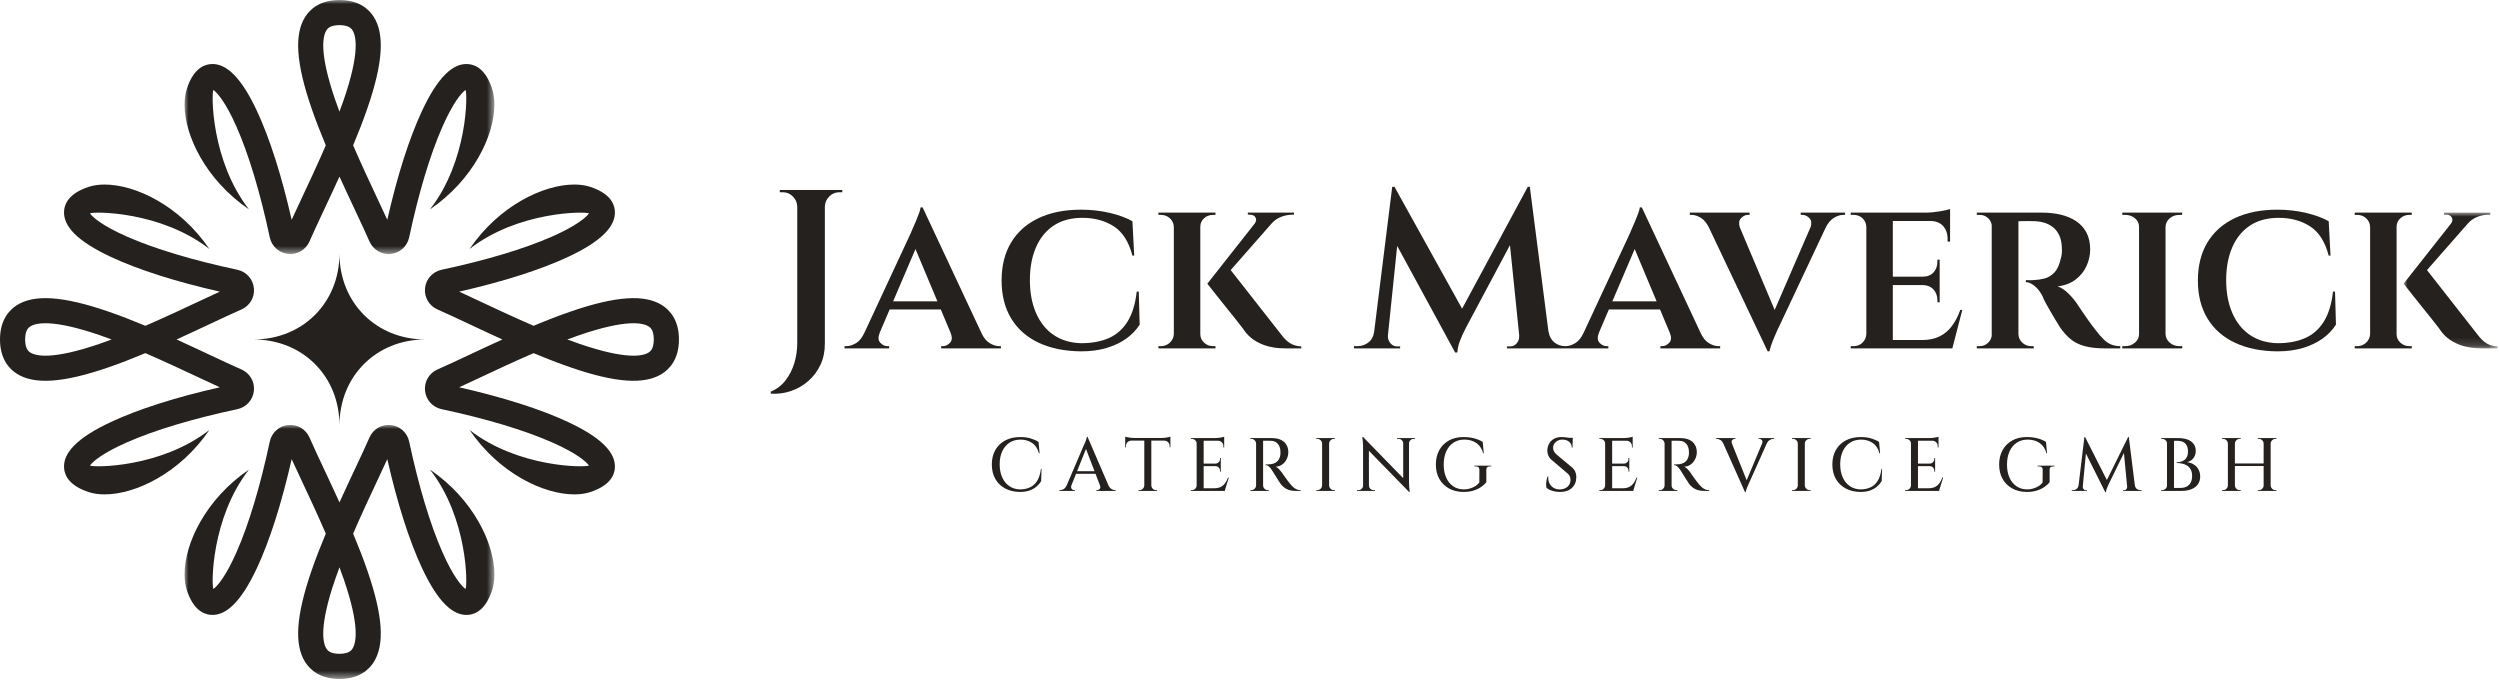<?xml version="1.0" encoding="UTF-8"?>
<svg width="310px" height="85px" viewBox="0 0 310 85" version="1.1" xmlns="http://www.w3.org/2000/svg" xmlns:xlink="http://www.w3.org/1999/xlink">
    <title>Group 78</title>
    <defs>
        <polygon id="path-1" points="0 0 38.42 0 38.42 31.498 0 31.498"></polygon>
        <polygon id="path-3" points="-3.55271368e-15 0 38.421 0 38.421 31.498 -3.55271368e-15 31.498"></polygon>
        <polygon id="path-5" points="5.68434189e-14 0 11.646 0 11.646 16.837 5.68434189e-14 16.837"></polygon>
    </defs>
    <g id="Page-1" stroke="none" stroke-width="1" fill="none" fill-rule="evenodd">
        <g id="Group-78">
            <g id="Group-3" transform="translate(22.884, 0)">
                <mask id="mask-2" fill="white">
                    <use xlink:href="#path-1"></use>
                </mask>
                <g id="Clip-2"></g>
                <path d="M19.21,13.845 C19.018,13.333 18.835,12.825 18.663,12.324 C16.679,6.528 17.14,4.472 17.591,3.762 C17.703,3.585 18,3.117 19.21,3.117 C20.42,3.117 20.717,3.585 20.829,3.762 C21.28,4.472 21.741,6.528 19.757,12.324 C19.585,12.825 19.402,13.333 19.21,13.845 M38.134,10.998 C37.37,8.675 36.17,8.05 35.243,7.953 C33.267,7.746 31.371,9.638 29.45,13.742 C27.863,17.132 26.382,21.779 25.14,27.253 C24.787,26.485 24.39,25.64 23.959,24.72 C23.005,22.686 21.921,20.377 20.905,18.024 C21.563,16.45 22.18,14.868 22.706,13.334 C24.593,7.823 24.833,4.25 23.46,2.09 C22.854,1.136 21.626,-0 19.21,-0 C16.794,-0 15.566,1.136 14.96,2.09 C13.587,4.25 13.827,7.823 15.714,13.334 C16.24,14.868 16.857,16.45 17.515,18.024 C16.499,20.377 15.415,22.686 14.461,24.72 C14.03,25.64 13.633,26.485 13.28,27.253 C12.038,21.779 10.557,17.132 8.97,13.742 C7.049,9.638 5.153,7.746 3.177,7.953 C2.25,8.05 1.05,8.675 0.286,10.998 C0.095,11.58 0,12.248 0,12.978 C0,16.794 2.618,22.302 7.987,25.961 C3.279,19.926 3.319,11.586 3.577,11.152 C4.053,11.491 5.108,12.684 6.453,15.737 C7.972,19.189 9.395,23.926 10.569,29.439 C10.805,30.548 11.721,31.37 12.848,31.484 C13.974,31.6 15.037,30.978 15.49,29.94 C15.959,28.865 16.573,27.558 17.283,26.045 C17.89,24.752 18.548,23.349 19.21,21.893 C19.872,23.349 20.53,24.752 21.137,26.045 C21.847,27.558 22.461,28.865 22.93,29.94 C23.383,30.978 24.446,31.6 25.572,31.484 C26.699,31.37 27.615,30.548 27.851,29.439 C29.025,23.926 30.448,19.189 31.967,15.737 C33.312,12.684 34.367,11.491 34.843,11.152 C35.101,11.586 35.141,19.926 30.433,25.961 C35.802,22.302 38.42,16.794 38.42,12.978 C38.42,12.248 38.325,11.58 38.134,10.998" id="Fill-1" fill="#24211F" mask="url(#mask-2)"></path>
            </g>
            <g id="Group-6" transform="translate(22.884, 52.69)">
                <mask id="mask-4" fill="white">
                    <use xlink:href="#path-3"></use>
                </mask>
                <g id="Clip-5"></g>
                <path d="M19.757,19.175 C21.742,24.971 21.28,27.027 20.829,27.737 C20.717,27.914 20.42,28.381 19.21,28.381 C18.001,28.381 17.704,27.914 17.591,27.737 C17.14,27.027 16.679,24.971 18.664,19.175 C18.835,18.674 19.018,18.166 19.21,17.654 C19.403,18.166 19.586,18.674 19.757,19.175 M38.421,18.52 C38.421,14.704 35.802,9.197 30.434,5.538 C35.141,11.572 35.102,19.913 34.843,20.346 C34.367,20.007 33.312,18.814 31.967,15.761 C30.448,12.31 29.026,7.572 27.851,2.06 C27.615,0.951 26.7,0.129 25.572,0.014 C24.447,-0.101 23.384,0.521 22.931,1.559 C22.461,2.633 21.848,3.94 21.137,5.454 C20.53,6.746 19.872,8.149 19.21,9.606 C18.548,8.149 17.891,6.746 17.284,5.454 C16.573,3.94 15.96,2.633 15.49,1.559 C15.037,0.521 13.974,-0.101 12.848,0.014 C11.721,0.129 10.805,0.951 10.57,2.06 C9.395,7.572 7.973,12.31 6.453,15.761 C5.109,18.814 4.054,20.007 3.578,20.346 C3.319,19.913 3.28,11.572 7.987,5.538 C2.619,9.197 -3.55271368e-15,14.704 -3.55271368e-15,18.52 C-3.55271368e-15,19.251 0.096,19.919 0.287,20.501 C1.051,22.824 2.251,23.448 3.178,23.546 C5.153,23.753 7.05,21.86 8.97,17.757 C10.557,14.367 12.038,9.719 13.281,4.246 C13.633,5.014 14.03,5.859 14.461,6.779 C15.415,8.812 16.499,11.121 17.515,13.475 C16.858,15.048 16.24,16.631 15.715,18.165 C13.827,23.676 13.587,27.248 14.96,29.409 C15.566,30.363 16.794,31.499 19.21,31.499 C21.626,31.499 22.855,30.363 23.461,29.409 C24.833,27.248 24.593,23.676 22.706,18.165 C22.18,16.631 21.563,15.048 20.905,13.475 C21.922,11.121 23.006,8.812 23.959,6.779 C24.391,5.859 24.788,5.014 25.14,4.246 C26.383,9.719 27.864,14.367 29.451,17.757 C31.371,21.86 33.267,23.753 35.243,23.546 C36.17,23.448 37.37,22.824 38.134,20.501 C38.325,19.919 38.421,19.251 38.421,18.52" id="Fill-4" fill="#24211F" mask="url(#mask-4)"></path>
            </g>
            <path d="M13.845,42.094 C13.333,42.286 12.825,42.469 12.324,42.641 C6.528,44.625 4.472,44.164 3.762,43.713 C3.585,43.601 3.117,43.304 3.117,42.094 C3.117,40.884 3.585,40.587 3.762,40.475 C4.472,40.024 6.528,39.563 12.324,41.547 C12.825,41.719 13.333,41.902 13.845,42.094 M10.998,23.17 C8.675,23.934 8.05,25.134 7.953,26.061 C7.746,28.037 9.638,29.933 13.742,31.854 C17.132,33.441 21.779,34.922 27.253,36.164 C26.485,36.517 25.64,36.914 24.72,37.345 C22.686,38.299 20.377,39.383 18.024,40.399 C16.45,39.741 14.868,39.124 13.334,38.598 C7.823,36.711 4.25,36.471 2.09,37.844 C1.136,38.45 -3.55271368e-15,39.678 -3.55271368e-15,42.094 C-3.55271368e-15,44.51 1.136,45.738 2.09,46.344 C4.25,47.717 7.823,47.477 13.334,45.59 C14.868,45.064 16.45,44.447 18.024,43.789 C20.377,44.805 22.686,45.889 24.72,46.843 C25.64,47.274 26.485,47.671 27.253,48.024 C21.779,49.266 17.132,50.747 13.742,52.334 C9.638,54.255 7.746,56.151 7.953,58.127 C8.05,59.054 8.675,60.254 10.998,61.018 C11.58,61.209 12.248,61.304 12.978,61.304 C16.794,61.304 22.302,58.686 25.961,53.317 C19.926,58.025 11.586,57.985 11.152,57.727 C11.491,57.251 12.684,56.196 15.737,54.851 C19.189,53.332 23.926,51.909 29.439,50.735 C30.548,50.499 31.37,49.583 31.484,48.456 C31.6,47.33 30.978,46.267 29.94,45.814 C28.865,45.345 27.558,44.731 26.045,44.021 C24.752,43.414 23.349,42.756 21.893,42.094 C23.349,41.432 24.752,40.774 26.045,40.167 C27.558,39.457 28.865,38.843 29.94,38.374 C30.978,37.921 31.6,36.858 31.484,35.732 C31.37,34.605 30.548,33.689 29.439,33.453 C23.926,32.279 19.189,30.856 15.737,29.337 C12.684,27.992 11.491,26.937 11.152,26.461 C11.586,26.203 19.926,26.163 25.961,30.871 C22.302,25.502 16.794,22.884 12.978,22.884 C12.248,22.884 11.58,22.979 10.998,23.17" id="Fill-7" fill="#24211F"></path>
            <path d="M71.865,41.547 C77.66,39.562 79.716,40.024 80.427,40.475 C80.603,40.587 81.07,40.884 81.07,42.094 C81.07,43.303 80.603,43.6 80.427,43.713 C79.716,44.164 77.66,44.625 71.865,42.64 C71.364,42.469 70.856,42.286 70.344,42.094 C70.856,41.901 71.364,41.718 71.865,41.547 M71.21,22.883 C67.394,22.883 61.886,25.502 58.227,30.87 C64.261,26.163 72.603,26.202 73.035,26.461 C72.697,26.937 71.504,27.992 68.451,29.337 C64.999,30.856 60.261,32.278 54.749,33.453 C53.641,33.689 52.819,34.604 52.703,35.732 C52.589,36.857 53.209,37.92 54.248,38.373 C55.322,38.843 56.63,39.456 58.144,40.167 C59.435,40.774 60.839,41.432 62.295,42.094 C60.839,42.756 59.435,43.413 58.144,44.02 C56.63,44.731 55.322,45.344 54.248,45.814 C53.209,46.267 52.589,47.33 52.703,48.456 C52.819,49.583 53.641,50.499 54.749,50.734 C60.261,51.909 64.999,53.331 68.451,54.851 C71.504,56.195 72.697,57.25 73.035,57.726 C72.603,57.985 64.261,58.024 58.227,53.317 C61.886,58.685 67.394,61.304 71.21,61.304 C71.941,61.304 72.609,61.208 73.191,61.017 C75.513,60.253 76.138,59.053 76.236,58.126 C76.442,56.151 74.549,54.254 70.447,52.334 C67.056,50.747 62.408,49.266 56.935,48.023 C57.703,47.671 58.548,47.274 59.468,46.843 C61.502,45.889 63.81,44.805 66.165,43.789 C67.737,44.446 69.32,45.064 70.855,45.589 C76.365,47.477 79.938,47.717 82.099,46.344 C83.052,45.738 84.189,44.51 84.189,42.094 C84.189,39.678 83.052,38.449 82.099,37.843 C79.938,36.471 76.365,36.711 70.855,38.598 C69.32,39.124 67.737,39.741 66.165,40.399 C63.81,39.382 61.502,38.298 59.468,37.345 C58.548,36.913 57.703,36.516 56.935,36.164 C62.408,34.921 67.056,33.44 70.447,31.853 C74.549,29.933 76.442,28.037 76.236,26.061 C76.138,25.134 75.513,23.934 73.191,23.17 C72.609,22.979 71.941,22.883 71.21,22.883" id="Fill-9" fill="#24211F"></path>
            <path d="M52.739,42.094 C46.656,42.094 42.094,37.532 42.094,31.449 C42.094,37.532 37.532,42.094 31.449,42.094 C37.532,42.094 42.094,46.656 42.094,52.739 C42.094,46.656 46.656,42.094 52.739,42.094" id="Fill-11" fill="#24211F"></path>
            <path d="M102.198,23.559 L98.943,23.559 L98.859,23.559 L96.698,23.559 L96.698,23.84 L97.063,23.84 C97.549,23.84 97.965,24.013 98.311,24.359 C98.657,24.705 98.84,25.121 98.859,25.608 L98.859,42.557 C98.859,43.399 98.737,44.222 98.494,45.027 C98.25,45.831 97.886,46.547 97.399,47.174 C96.913,47.8 96.305,48.263 95.575,48.563 L95.575,48.815 C96.454,48.872 97.296,48.759 98.101,48.479 C98.905,48.198 99.621,47.782 100.248,47.23 C100.874,46.678 101.37,46.014 101.735,45.237 C102.1,44.461 102.282,43.596 102.282,42.642 L102.282,25.608 C102.301,25.121 102.483,24.705 102.829,24.359 C103.175,24.013 103.592,23.84 104.078,23.84 L104.443,23.84 L104.443,23.559 L102.282,23.559 L102.198,23.559 Z" id="Fill-13" fill="#24211F"></path>
            <path d="M110.747,37.365 L113.519,30.881 L116.238,37.365 L110.747,37.365 Z M122.712,42.544 C122.3,42.291 121.964,41.874 121.702,41.294 L121.701,41.294 L114.406,25.72 L114.153,25.72 C114.134,25.907 114.064,26.165 113.943,26.491 C113.821,26.819 113.685,27.16 113.536,27.515 C113.386,27.872 113.25,28.18 113.129,28.442 C113.007,28.703 112.937,28.872 112.918,28.947 L107.172,41.294 L107.165,41.294 C106.903,41.874 106.566,42.291 106.155,42.544 C105.743,42.795 105.341,42.922 104.948,42.922 L104.724,42.922 L104.724,43.203 L110.252,43.203 L110.252,42.922 L110.028,42.922 C109.709,42.922 109.42,42.782 109.158,42.502 C108.896,42.221 108.868,41.819 109.074,41.294 L109.068,41.294 L110.315,38.376 L116.661,38.376 L117.885,41.294 L117.885,41.294 C118.091,41.819 118.063,42.221 117.801,42.502 C117.539,42.782 117.249,42.922 116.931,42.922 L116.707,42.922 L116.707,43.203 L124.115,43.203 L124.115,42.922 L123.891,42.922 C123.516,42.922 123.123,42.795 122.712,42.544 L122.712,42.544 Z" id="Fill-15" fill="#24211F"></path>
            <path d="M140.953,36.159 C140.785,37.674 140.41,38.905 139.83,39.849 C139.25,40.794 138.479,41.482 137.515,41.912 C136.551,42.342 135.397,42.557 134.049,42.557 C132.74,42.52 131.612,42.183 130.668,41.547 C129.723,40.911 128.993,40.008 128.479,38.839 C127.964,37.67 127.707,36.299 127.707,34.728 C127.707,33.175 127.96,31.819 128.465,30.659 C128.97,29.499 129.704,28.601 130.668,27.965 C131.631,27.329 132.815,27.011 134.218,27.011 C135.714,27.011 137.01,27.361 138.105,28.063 C139.199,28.765 139.971,29.976 140.42,31.697 L140.644,31.697 L140.42,27.432 C139.652,27.001 138.708,26.655 137.585,26.393 C136.463,26.131 135.284,26 134.049,26 C132.01,26 130.251,26.351 128.774,27.053 C127.296,27.754 126.164,28.76 125.378,30.069 C124.592,31.379 124.199,32.951 124.199,34.784 C124.199,36.618 124.597,38.189 125.392,39.499 C126.187,40.808 127.324,41.809 128.802,42.501 C130.279,43.194 132.029,43.549 134.049,43.568 C135.228,43.568 136.285,43.427 137.221,43.147 C138.156,42.866 138.97,42.478 139.662,41.982 C140.354,41.487 140.906,40.911 141.318,40.256 L141.206,36.159 L140.953,36.159 Z" id="Fill-17" fill="#24211F"></path>
            <path d="M149.301,42.487 C148.992,42.197 148.838,41.846 148.838,41.435 L148.838,28.133 C148.838,27.703 148.992,27.347 149.301,27.067 C149.61,26.786 149.979,26.646 150.409,26.646 L150.718,26.646 L150.718,26.365 L148.838,26.365 L148.754,26.365 L145.611,26.365 L145.555,26.365 L143.646,26.365 L143.646,26.646 L143.955,26.646 C144.385,26.646 144.755,26.786 145.063,27.067 C145.372,27.347 145.536,27.703 145.555,28.133 L145.555,41.435 C145.536,41.846 145.372,42.197 145.063,42.487 C144.755,42.777 144.385,42.922 143.955,42.922 L143.646,42.922 L143.646,43.203 L145.555,43.203 L145.611,43.203 L148.754,43.203 L148.838,43.203 L150.718,43.203 L150.718,42.922 L150.437,42.922 C149.988,42.922 149.61,42.777 149.301,42.487" id="Fill-19" fill="#24211F"></path>
            <path d="M158.856,41.463 L152.605,33.49 L157.707,27.679 C158.009,27.35 158.372,27.092 158.8,26.912 C159.267,26.716 159.782,26.618 160.343,26.618 L160.456,26.618 L160.456,26.365 L160.343,26.365 L154.731,26.365 L154.731,26.618 L154.983,26.618 C155.32,26.618 155.554,26.735 155.685,26.968 C155.812,27.196 155.779,27.445 155.589,27.716 L149.708,35.177 C150.138,35.72 150.526,36.211 150.872,36.65 C151.218,37.09 151.588,37.553 151.981,38.039 C152.374,38.526 152.752,38.998 153.117,39.456 C153.482,39.915 153.786,40.303 154.029,40.621 C154.272,40.939 154.422,41.145 154.478,41.238 C154.89,41.725 155.343,42.104 155.839,42.375 C156.335,42.646 156.831,42.843 157.327,42.964 C157.822,43.086 158.271,43.156 158.674,43.175 C159.076,43.194 159.37,43.203 159.558,43.203 L161.354,43.203 L161.354,42.95 C160.811,42.932 160.348,42.801 159.965,42.557 C159.581,42.315 159.211,41.95 158.856,41.463" id="Fill-21" fill="#24211F"></path>
            <path d="M199.93,37.365 L202.702,30.881 L205.421,37.365 L199.93,37.365 Z M211.895,42.544 C211.483,42.291 211.147,41.874 210.885,41.294 L210.884,41.294 L203.589,25.72 L203.336,25.72 C203.317,25.907 203.247,26.165 203.126,26.491 C203.004,26.819 202.868,27.16 202.719,27.515 C202.569,27.872 202.433,28.18 202.312,28.442 C202.19,28.703 202.12,28.872 202.101,28.947 L196.355,41.294 L196.348,41.294 C196.086,41.874 195.749,42.291 195.338,42.544 C194.926,42.795 194.524,42.922 194.131,42.922 L194.075,42.922 C193.57,42.922 193.126,42.767 192.742,42.459 C192.359,42.151 192.12,41.715 192.027,41.154 L192.015,41.154 L189.698,23.166 L189.445,23.166 L181.299,38.276 L172.916,23.166 L172.635,23.166 L170.393,41.154 L170.39,41.154 C170.315,41.715 170.082,42.151 169.689,42.459 C169.296,42.767 168.847,42.922 168.342,42.922 L167.893,42.922 L167.893,43.203 L170.138,43.203 L171.008,43.203 L171.906,43.203 L171.934,43.203 L173.618,43.203 L173.618,42.95 L173.197,42.95 C172.897,42.95 172.64,42.824 172.425,42.572 C172.21,42.319 172.102,42.042 172.102,41.743 L172.102,41.66 L172.102,41.603 L172.1,41.603 L173.251,30.494 L180.437,43.708 L180.718,43.708 C180.736,43.278 180.83,42.828 180.998,42.361 C181.166,41.894 181.419,41.333 181.756,40.676 L187.236,30.396 L188.383,41.603 L188.379,41.603 L188.379,41.66 L188.379,41.743 C188.379,42.042 188.275,42.319 188.07,42.572 C187.864,42.824 187.602,42.95 187.284,42.95 L186.863,42.95 L186.863,43.203 L188.547,43.203 L188.575,43.203 L191.409,43.203 L192.279,43.203 L193.907,43.203 L194.524,43.203 L199.435,43.203 L199.435,42.922 L199.211,42.922 C198.892,42.922 198.603,42.782 198.341,42.502 C198.079,42.221 198.051,41.819 198.257,41.294 L198.251,41.294 L199.498,38.376 L205.844,38.376 L207.068,41.294 L207.068,41.294 C207.274,41.819 207.246,42.221 206.984,42.502 C206.722,42.782 206.432,42.922 206.114,42.922 L205.89,42.922 L205.89,43.203 L213.298,43.203 L213.298,42.922 L213.074,42.922 C212.699,42.922 212.306,42.795 211.895,42.544 L211.895,42.544 Z" id="Fill-23" fill="#24211F"></path>
            <path d="M223.289,26.645 L223.485,26.645 C223.822,26.645 224.121,26.785 224.383,27.067 C224.617,27.317 224.663,27.672 224.525,28.13 L220.06,38.434 L215.726,28.163 C215.591,27.689 215.641,27.323 215.88,27.067 C216.142,26.785 216.423,26.645 216.722,26.645 L216.947,26.645 L216.947,26.364 L209.538,26.364 L209.538,26.645 L209.763,26.645 C210.137,26.645 210.525,26.771 210.927,27.024 C211.3,27.259 211.621,27.645 211.889,28.177 L219.192,43.568 L219.416,43.568 C219.454,43.361 219.529,43.096 219.641,42.767 C219.753,42.441 219.884,42.103 220.034,41.758 C220.183,41.411 220.319,41.102 220.441,40.831 C220.562,40.56 220.641,40.397 220.679,40.34 L226.346,28.302 L226.348,28.302 C226.628,27.703 226.974,27.276 227.386,27.024 C227.797,26.771 228.19,26.645 228.565,26.645 L228.789,26.645 L228.789,26.364 L223.289,26.364 L223.289,26.645 Z" id="Fill-25" fill="#24211F"></path>
            <path d="M242.062,40.396 C241.65,40.957 241.14,41.392 240.533,41.701 C239.924,42.01 239.19,42.164 238.33,42.164 L234.71,42.164 L234.71,35.345 L238.414,35.345 C238.994,35.364 239.443,35.551 239.761,35.906 C240.079,36.261 240.238,36.701 240.238,37.225 L240.238,37.478 L240.519,37.478 L240.519,35.345 L240.519,35.289 L240.519,34.363 L240.519,34.306 L240.519,32.202 L240.238,32.202 L240.238,32.454 C240.238,32.978 240.079,33.418 239.761,33.773 C239.443,34.129 238.994,34.306 238.414,34.306 L234.71,34.306 L234.71,27.403 L239.34,27.403 C240.032,27.403 240.565,27.609 240.94,28.02 C241.314,28.432 241.501,28.974 241.501,29.648 L241.501,29.957 L241.81,29.957 L241.81,27.403 L241.81,27.319 L241.81,26.645 L241.81,26.365 L241.81,25.916 C241.566,26.009 241.136,26.108 240.519,26.21 C239.901,26.313 239.321,26.365 238.779,26.365 L234.71,26.365 L234.654,26.365 L231.679,26.365 L231.426,26.365 L229.49,26.365 L229.49,26.645 L229.855,26.645 C230.285,26.645 230.65,26.786 230.949,27.066 C231.248,27.347 231.407,27.702 231.426,28.133 L231.426,41.434 C231.407,41.846 231.248,42.197 230.949,42.487 C230.65,42.777 230.285,42.922 229.855,42.922 L229.49,42.922 L229.49,43.202 L231.426,43.202 L231.679,43.202 L234.654,43.202 L234.71,43.202 L237.432,43.202 L242.034,43.202 L242.09,43.202 L243.325,38.432 L243.072,38.432 C242.81,39.18 242.473,39.835 242.062,40.396" id="Fill-27" fill="#24211F"></path>
            <path d="M260.865,42.094 C260.566,41.804 260.229,41.416 259.855,40.929 C259.518,40.499 259.191,40.059 258.873,39.61 C258.554,39.161 258.288,38.773 258.073,38.446 C257.858,38.119 257.722,37.917 257.666,37.842 C257.404,37.412 257.034,36.954 256.557,36.467 C256.08,35.981 255.608,35.663 255.14,35.513 C256.038,35.401 256.786,35.116 257.385,34.657 C257.984,34.199 258.433,33.638 258.732,32.974 C259.031,32.31 259.181,31.631 259.181,30.939 C259.181,30.116 259.027,29.414 258.718,28.834 C258.409,28.255 257.979,27.782 257.427,27.417 C256.875,27.052 256.239,26.786 255.519,26.617 C254.799,26.449 254.027,26.365 253.204,26.365 L250.285,26.365 L250.005,26.365 L247.255,26.365 L246.974,26.365 L245.122,26.365 L245.122,26.645 L245.29,26.645 L245.487,26.645 C245.898,26.645 246.249,26.786 246.539,27.066 C246.772,27.292 246.916,27.567 246.974,27.89 L246.974,41.668 C246.916,41.98 246.772,42.254 246.539,42.487 C246.249,42.777 245.889,42.922 245.459,42.922 L245.29,42.922 L245.122,42.922 L245.122,43.202 L246.974,43.202 L247.255,43.202 L250.033,43.202 L250.285,43.202 L252.194,43.202 L252.166,42.922 L251.857,42.922 C251.445,42.922 251.085,42.781 250.776,42.501 C250.468,42.22 250.304,41.865 250.285,41.434 L250.285,27.431 C250.395,27.43 250.637,27.426 251.015,27.417 C251.426,27.408 251.903,27.413 252.446,27.431 C252.801,27.45 253.162,27.515 253.527,27.628 C253.892,27.74 254.233,27.918 254.551,28.161 C254.869,28.404 255.131,28.736 255.337,29.157 C255.542,29.578 255.655,30.107 255.673,30.743 C255.692,31.023 255.687,31.276 255.659,31.5 C255.631,31.725 255.589,31.912 255.533,32.062 C255.365,32.847 255.098,33.427 254.733,33.801 C254.369,34.176 253.966,34.419 253.527,34.531 C253.087,34.643 252.652,34.709 252.222,34.728 C251.922,34.746 251.684,34.751 251.506,34.742 C251.328,34.732 251.23,34.728 251.211,34.728 L251.211,34.98 C251.567,34.999 251.931,35.163 252.306,35.471 C252.68,35.78 253.007,36.206 253.288,36.748 C253.344,36.935 253.466,37.202 253.653,37.548 C253.84,37.894 254.046,38.259 254.27,38.642 C254.495,39.026 254.714,39.396 254.93,39.751 C255.145,40.106 255.318,40.387 255.449,40.593 C255.842,41.173 256.277,41.659 256.754,42.052 C257.231,42.445 257.815,42.735 258.508,42.922 C259.2,43.109 260.051,43.202 261.061,43.202 L262.914,43.202 L262.914,42.922 C262.502,42.922 262.132,42.856 261.805,42.725 C261.478,42.595 261.164,42.384 260.865,42.094" id="Fill-29" fill="#24211F"></path>
            <path d="M269.045,27.067 C269.372,26.785 269.77,26.645 270.238,26.645 L270.574,26.645 L270.602,26.364 L268.526,26.364 L268.442,26.364 L265.327,26.364 L265.242,26.364 L263.166,26.364 L263.166,26.645 L263.531,26.645 C263.998,26.645 264.401,26.785 264.737,27.067 C265.074,27.348 265.242,27.703 265.242,28.133 L265.242,41.434 C265.242,41.846 265.074,42.197 264.737,42.486 C264.401,42.778 263.998,42.922 263.531,42.922 L263.166,42.922 L263.166,43.203 L265.242,43.203 L265.327,43.203 L268.442,43.203 L268.526,43.203 L270.602,43.203 L270.602,42.922 L270.238,42.922 C269.77,42.922 269.372,42.778 269.045,42.486 C268.717,42.197 268.544,41.846 268.526,41.434 L268.526,28.133 C268.544,27.703 268.717,27.348 269.045,27.067" id="Fill-31" fill="#24211F"></path>
            <path d="M289.292,36.159 C289.124,37.674 288.749,38.905 288.17,39.849 C287.589,40.794 286.818,41.482 285.854,41.912 C284.89,42.342 283.736,42.557 282.388,42.557 C281.079,42.52 279.951,42.183 279.007,41.547 C278.062,40.911 277.332,40.008 276.818,38.839 C276.303,37.67 276.046,36.299 276.046,34.728 C276.046,33.175 276.299,31.819 276.804,30.659 C277.309,29.499 278.043,28.601 279.007,27.965 C279.97,27.329 281.154,27.011 282.557,27.011 C284.053,27.011 285.349,27.361 286.444,28.063 C287.538,28.765 288.31,29.976 288.759,31.697 L288.983,31.697 L288.759,27.432 C287.991,27.001 287.047,26.655 285.924,26.393 C284.802,26.131 283.623,26 282.388,26 C280.349,26 278.59,26.351 277.113,27.053 C275.635,27.754 274.503,28.76 273.717,30.069 C272.931,31.379 272.538,32.951 272.538,34.784 C272.538,36.618 272.936,38.189 273.731,39.499 C274.526,40.808 275.663,41.809 277.141,42.501 C278.618,43.194 280.368,43.549 282.388,43.568 C283.567,43.568 284.624,43.427 285.56,43.147 C286.495,42.866 287.309,42.478 288.001,41.982 C288.693,41.487 289.245,40.911 289.657,40.256 L289.545,36.159 L289.292,36.159 Z" id="Fill-33" fill="#24211F"></path>
            <g id="Group-37" transform="translate(298.047, 26.365)">
                <mask id="mask-6" fill="white">
                    <use xlink:href="#path-5"></use>
                </mask>
                <g id="Clip-36"></g>
                <path d="M10.257,16.192 C9.873,15.949 9.504,15.584 9.148,15.098 L2.897,7.125 L7.999,1.314 C8.302,0.985 8.664,0.727 9.092,0.547 C9.56,0.351 10.074,0.252 10.636,0.252 L10.748,0.252 L10.748,0 L10.636,0 L5.023,0 L5.023,0.252 L5.276,0.252 C5.613,0.252 5.846,0.369 5.977,0.603 C6.104,0.831 6.071,1.08 5.881,1.351 L5.68434189e-14,8.811 C0.43,9.354 0.818,9.846 1.165,10.285 C1.511,10.725 1.88,11.188 2.273,11.674 C2.666,12.161 3.045,12.633 3.41,13.091 C3.774,13.55 4.078,13.938 4.322,14.256 C4.565,14.574 4.715,14.78 4.771,14.873 C5.182,15.36 5.636,15.739 6.132,16.01 C6.627,16.281 7.123,16.478 7.619,16.599 C8.114,16.721 8.564,16.791 8.966,16.809 C9.368,16.828 9.663,16.837 9.85,16.837 L11.646,16.837 L11.646,16.585 C11.103,16.567 10.64,16.435 10.257,16.192" id="Fill-35" fill="#24211F" mask="url(#mask-6)"></path>
            </g>
            <path d="M297.64,42.487 C297.331,42.197 297.177,41.846 297.177,41.435 L297.177,28.133 C297.177,27.703 297.331,27.347 297.64,27.067 C297.949,26.786 298.318,26.646 298.748,26.646 L299.057,26.646 L299.057,26.365 L297.177,26.365 L297.093,26.365 L293.95,26.365 L293.894,26.365 L291.985,26.365 L291.985,26.646 L292.294,26.646 C292.724,26.646 293.094,26.786 293.402,27.067 C293.711,27.347 293.875,27.703 293.894,28.133 L293.894,41.435 C293.875,41.846 293.711,42.197 293.402,42.487 C293.094,42.777 292.724,42.922 292.294,42.922 L291.985,42.922 L291.985,43.203 L293.894,43.203 L293.95,43.203 L297.093,43.203 L297.177,43.203 L299.057,43.203 L299.057,42.922 L298.776,42.922 C298.327,42.922 297.949,42.777 297.64,42.487" id="Fill-38" fill="#24211F"></path>
            <path d="M128.6,59.642 C128.363,60.013 128.064,60.28 127.702,60.442 C127.34,60.604 126.932,60.685 126.477,60.685 C125.972,60.673 125.53,60.537 125.153,60.278 C124.776,60.019 124.483,59.66 124.274,59.198 C124.065,58.736 123.96,58.197 123.96,57.579 C123.96,56.956 124.066,56.415 124.278,55.956 C124.49,55.498 124.79,55.143 125.176,54.89 C125.563,54.638 126.024,54.511 126.561,54.511 C127.103,54.511 127.579,54.65 127.987,54.928 C128.396,55.205 128.675,55.631 128.825,56.204 L128.909,56.204 L128.778,54.792 C128.51,54.623 128.185,54.482 127.805,54.366 C127.425,54.251 126.997,54.193 126.523,54.193 C125.8,54.193 125.175,54.333 124.648,54.614 C124.121,54.895 123.712,55.289 123.422,55.797 C123.133,56.306 122.987,56.903 122.987,57.589 C122.987,58.288 123.134,58.891 123.427,59.399 C123.72,59.907 124.13,60.3 124.657,60.578 C125.184,60.855 125.79,60.997 126.477,61.003 C126.919,61.003 127.309,60.944 127.646,60.826 C127.983,60.707 128.271,60.546 128.511,60.344 C128.751,60.141 128.949,59.912 129.105,59.656 L129.152,58.141 L129.077,58.141 C128.996,58.771 128.837,59.271 128.6,59.642" id="Fill-40" fill="#24211F"></path>
            <path d="M133.558,58.431 L134.662,55.667 L135.721,58.431 L133.558,58.431 Z M137.828,60.643 C137.677,60.554 137.552,60.404 137.453,60.196 L134.858,54.175 L134.774,54.175 C134.774,54.231 134.755,54.315 134.718,54.428 C134.68,54.54 134.638,54.655 134.591,54.774 C134.545,54.892 134.501,54.993 134.46,55.078 C134.42,55.162 134.396,55.21 134.39,55.223 L132.244,60.241 C132.149,60.423 132.036,60.561 131.897,60.643 C131.744,60.734 131.596,60.779 131.453,60.779 L131.369,60.779 L131.369,60.873 L133.286,60.873 L133.286,60.779 L133.202,60.779 C133.127,60.779 133.054,60.756 132.982,60.709 C132.911,60.662 132.859,60.596 132.828,60.508 C132.799,60.428 132.811,60.328 132.845,60.216 L133.431,58.749 L135.843,58.749 L136.395,60.19 L136.392,60.19 C136.467,60.377 136.458,60.522 136.364,60.625 C136.271,60.727 136.161,60.779 136.037,60.779 L135.952,60.779 L135.952,60.873 L138.347,60.873 L138.347,60.779 L138.272,60.779 C138.129,60.779 137.981,60.734 137.828,60.643 L137.828,60.643 Z" id="Fill-42" fill="#24211F"></path>
            <path d="M144.423,54.286 C144.27,54.306 144.125,54.315 143.988,54.315 L140.667,54.315 C140.536,54.315 140.393,54.306 140.237,54.286 C140.081,54.267 139.939,54.246 139.811,54.221 C139.683,54.197 139.588,54.172 139.526,54.147 L139.526,54.315 L139.526,54.417 L139.526,54.605 L139.526,54.633 L139.526,55.474 L139.62,55.465 L139.62,55.325 C139.62,55.126 139.683,54.962 139.811,54.834 C139.939,54.706 140.103,54.639 140.302,54.633 L141.893,54.633 L141.893,60.19 C141.886,60.352 141.826,60.49 141.71,60.605 C141.595,60.721 141.456,60.779 141.294,60.779 L141.172,60.779 L141.172,60.873 L141.893,60.873 L141.921,60.873 L142.735,60.873 L142.763,60.873 L143.483,60.873 L143.483,60.779 L143.361,60.779 C143.199,60.779 143.06,60.721 142.945,60.605 C142.829,60.49 142.769,60.352 142.763,60.19 L142.763,54.633 L144.353,54.633 C144.552,54.639 144.716,54.706 144.844,54.834 C144.972,54.962 145.036,55.126 145.036,55.325 L145.036,55.465 L145.129,55.474 L145.129,54.633 L145.129,54.605 L145.129,54.417 L145.129,54.315 L145.129,54.147 C145.073,54.172 144.98,54.197 144.849,54.221 C144.718,54.246 144.576,54.267 144.423,54.286" id="Fill-44" fill="#24211F"></path>
            <path d="M151.911,59.918 C151.767,60.117 151.587,60.272 151.368,60.381 C151.15,60.49 150.879,60.544 150.555,60.544 L149.254,60.544 L149.254,57.804 L150.723,57.804 C150.885,57.804 151.019,57.86 151.125,57.972 C151.231,58.084 151.284,58.218 151.284,58.374 L151.284,58.496 L151.378,58.496 L151.378,57.804 L151.378,57.785 L151.378,57.504 L151.378,57.486 L151.378,56.793 L151.284,56.793 L151.284,56.906 C151.284,57.062 151.231,57.195 151.125,57.308 C151.019,57.42 150.885,57.48 150.723,57.486 L149.254,57.486 L149.254,54.651 L151.068,54.651 C151.245,54.667 151.396,54.728 151.513,54.848 C151.641,54.979 151.705,55.141 151.705,55.334 L151.705,55.484 L151.799,55.484 L151.799,54.651 L151.799,54.623 L151.799,54.427 L151.799,54.324 L151.799,54.155 C151.743,54.181 151.649,54.206 151.518,54.231 C151.387,54.255 151.245,54.277 151.093,54.296 C150.94,54.314 150.795,54.324 150.658,54.324 L149.254,54.324 L149.226,54.324 L148.413,54.324 L148.384,54.324 L147.664,54.324 L147.673,54.418 L147.786,54.418 C147.948,54.418 148.088,54.475 148.207,54.59 C148.325,54.706 148.384,54.845 148.384,55.007 L148.384,60.189 C148.378,60.351 148.317,60.49 148.202,60.605 C148.087,60.721 147.948,60.778 147.786,60.778 L147.664,60.778 L147.664,60.872 L148.384,60.872 L148.413,60.872 L149.226,60.872 L149.254,60.872 L150.218,60.872 L151.836,60.872 L151.864,60.872 L152.369,59.226 L152.276,59.226 C152.176,59.487 152.054,59.718 151.911,59.918" id="Fill-46" fill="#24211F"></path>
            <path d="M160.409,60.447 C160.287,60.344 160.164,60.218 160.04,60.068 C159.946,59.962 159.838,59.828 159.717,59.666 C159.595,59.504 159.475,59.34 159.357,59.175 C159.238,59.01 159.14,58.871 159.062,58.759 C158.984,58.646 158.945,58.587 158.945,58.581 C158.845,58.444 158.727,58.303 158.59,58.16 C158.452,58.016 158.315,57.92 158.178,57.87 C158.496,57.857 158.772,57.764 159.006,57.589 C159.24,57.415 159.422,57.192 159.553,56.92 C159.684,56.649 159.75,56.37 159.75,56.083 C159.75,55.79 159.7,55.534 159.6,55.316 C159.5,55.098 159.365,54.915 159.193,54.769 C159.021,54.622 158.814,54.511 158.571,54.437 C158.328,54.362 158.066,54.324 157.785,54.324 L156.625,54.324 L156.504,54.324 L155.783,54.324 L155.755,54.324 L155.035,54.324 L155.035,54.418 L155.157,54.418 C155.319,54.418 155.457,54.476 155.573,54.591 C155.688,54.707 155.749,54.845 155.755,55.008 L155.755,60.19 C155.749,60.352 155.688,60.491 155.573,60.606 C155.457,60.721 155.319,60.779 155.157,60.779 L155.035,60.779 L155.035,60.873 L155.755,60.873 L155.783,60.873 L156.597,60.873 L156.625,60.873 L157.336,60.873 L157.336,60.779 L157.224,60.779 C157.062,60.779 156.921,60.721 156.803,60.606 C156.684,60.491 156.625,60.352 156.625,60.19 L156.625,54.652 L156.784,54.652 C156.897,54.652 157.03,54.651 157.187,54.647 C157.342,54.644 157.492,54.649 157.636,54.661 C157.972,54.674 158.245,54.8 158.454,55.04 C158.663,55.28 158.771,55.615 158.777,56.046 C158.783,56.145 158.781,56.242 158.772,56.336 C158.763,56.429 158.749,56.507 158.73,56.57 C158.655,56.85 158.541,57.062 158.388,57.206 C158.236,57.349 158.067,57.446 157.883,57.496 C157.699,57.546 157.526,57.574 157.364,57.58 C157.252,57.586 157.154,57.588 157.07,57.585 C156.985,57.581 156.94,57.58 156.934,57.58 L156.934,57.674 C157.09,57.679 157.233,57.743 157.364,57.865 C157.495,57.987 157.614,58.132 157.72,58.3 C157.738,58.331 157.782,58.402 157.851,58.51 C157.919,58.62 158,58.749 158.094,58.899 C158.187,59.049 158.282,59.2 158.379,59.352 C158.476,59.506 158.563,59.641 158.641,59.76 C158.719,59.878 158.771,59.959 158.795,60.003 C158.914,60.158 159.057,60.303 159.226,60.438 C159.394,60.572 159.594,60.678 159.824,60.756 C160.055,60.834 160.32,60.873 160.619,60.873 L161.274,60.873 L161.274,60.779 C161.1,60.779 160.942,60.749 160.802,60.69 C160.662,60.631 160.531,60.55 160.409,60.447" id="Fill-48" fill="#24211F"></path>
            <path d="M164.783,54.324 L163.969,54.324 L163.941,54.324 L163.221,54.324 L163.221,54.418 L163.342,54.418 C163.505,54.418 163.643,54.475 163.759,54.591 C163.874,54.706 163.935,54.845 163.941,55.007 L163.941,60.189 C163.935,60.351 163.874,60.491 163.759,60.606 C163.643,60.721 163.505,60.779 163.342,60.779 L163.221,60.779 L163.221,60.872 L163.941,60.872 L163.969,60.872 L164.783,60.872 L164.811,60.872 L165.531,60.872 L165.531,60.779 L165.41,60.779 C165.248,60.779 165.109,60.721 164.993,60.606 C164.878,60.491 164.817,60.351 164.811,60.189 L164.811,55.007 C164.817,54.845 164.878,54.706 164.993,54.591 C165.109,54.475 165.248,54.418 165.41,54.418 L165.531,54.418 L165.531,54.324 L164.811,54.324 L164.783,54.324 Z" id="Fill-50" fill="#24211F"></path>
            <path d="M174.689,54.324 L174.016,54.324 L173.997,54.324 L173.239,54.324 L173.239,54.418 L173.417,54.418 C173.579,54.418 173.715,54.472 173.824,54.581 C173.933,54.691 173.991,54.826 173.997,54.988 L173.997,59.293 L169.02,54.184 L168.927,54.184 C168.989,54.633 169.02,55.023 169.02,55.353 L169.02,60.208 C169.02,60.364 168.964,60.498 168.852,60.61 C168.74,60.722 168.606,60.779 168.45,60.779 L168.272,60.779 L168.272,60.872 L169.02,60.872 L169.048,60.872 L169.722,60.872 L169.75,60.872 L170.498,60.872 L170.498,60.779 L170.321,60.779 C170.165,60.779 170.031,60.722 169.918,60.61 C169.806,60.498 169.75,60.364 169.75,60.208 L169.749,60.208 L169.742,55.894 L174.726,61.003 L174.811,61.003 C174.779,60.785 174.756,60.584 174.741,60.4 C174.725,60.216 174.717,60.018 174.717,59.805 L174.717,54.988 C174.723,54.826 174.783,54.691 174.895,54.581 C175.007,54.472 175.141,54.418 175.297,54.418 L175.465,54.418 L175.465,54.324 L174.717,54.324 L174.689,54.324 Z" id="Fill-52" fill="#24211F"></path>
            <path d="M182.817,57.832 L182.968,57.832 C183.286,57.832 183.445,57.973 183.445,58.253 L183.435,59.834 C183.298,60.015 183.126,60.167 182.921,60.292 C182.714,60.417 182.492,60.514 182.251,60.582 C182.012,60.651 181.763,60.685 181.507,60.685 C181.002,60.679 180.565,60.55 180.194,60.297 C179.822,60.044 179.535,59.687 179.328,59.226 C179.123,58.765 179.019,58.228 179.019,57.617 C179.019,56.987 179.125,56.44 179.333,55.976 C179.542,55.511 179.839,55.151 180.221,54.895 C180.606,54.639 181.055,54.511 181.573,54.511 C181.959,54.511 182.31,54.574 182.625,54.699 C182.94,54.823 183.208,55.009 183.425,55.255 C183.643,55.501 183.803,55.818 183.903,56.205 L183.987,56.205 L183.856,54.792 C183.674,54.68 183.466,54.579 183.23,54.488 C182.992,54.398 182.727,54.326 182.435,54.273 C182.141,54.22 181.822,54.193 181.48,54.193 C180.793,54.193 180.194,54.333 179.679,54.614 C179.165,54.895 178.763,55.291 178.477,55.802 C178.19,56.314 178.047,56.913 178.047,57.598 C178.047,58.284 178.19,58.881 178.477,59.39 C178.763,59.898 179.165,60.292 179.679,60.573 C180.194,60.853 180.787,60.997 181.462,61.003 C181.947,61.003 182.376,60.942 182.748,60.821 C183.119,60.699 183.435,60.545 183.696,60.358 C183.958,60.171 184.161,59.984 184.304,59.796 L184.304,58.253 C184.292,57.973 184.448,57.832 184.773,57.832 L184.912,57.832 L184.912,57.739 L182.817,57.739 L182.817,57.832 Z" id="Fill-54" fill="#24211F"></path>
            <path d="M194.875,57.916 L193.051,56.391 C192.889,56.26 192.769,56.118 192.691,55.966 C192.613,55.813 192.577,55.668 192.583,55.531 C192.583,55.256 192.691,55.018 192.906,54.815 C193.121,54.612 193.403,54.511 193.752,54.511 C194.083,54.511 194.357,54.602 194.576,54.782 C194.794,54.963 194.903,55.206 194.903,55.512 L194.987,55.512 L195.022,54.483 L195.025,54.483 L195.025,54.286 L194.545,54.286 C194.499,54.279 194.462,54.271 194.412,54.263 C194.271,54.241 194.133,54.224 193.996,54.212 C193.858,54.199 193.737,54.193 193.631,54.193 C193.263,54.193 192.949,54.266 192.691,54.413 C192.432,54.56 192.234,54.756 192.097,55.002 C191.959,55.249 191.885,55.512 191.872,55.792 C191.86,56.029 191.903,56.267 192.003,56.503 C192.103,56.74 192.271,56.946 192.508,57.121 L194.248,58.599 C194.417,58.717 194.541,58.852 194.622,59.001 C194.703,59.15 194.744,59.316 194.744,59.497 C194.744,59.846 194.624,60.128 194.384,60.343 C194.144,60.559 193.84,60.672 193.472,60.685 C193.166,60.697 192.896,60.637 192.663,60.502 C192.429,60.368 192.251,60.176 192.129,59.927 C192.008,59.678 191.963,59.394 191.994,59.076 L191.91,59.076 C191.853,59.213 191.808,59.369 191.774,59.543 C191.74,59.718 191.721,59.888 191.718,60.053 C191.715,60.219 191.729,60.357 191.76,60.47 C191.878,60.595 192.034,60.696 192.228,60.773 C192.421,60.852 192.628,60.909 192.85,60.947 C193.071,60.984 193.278,61.003 193.472,61.003 C194.077,61.003 194.557,60.838 194.912,60.507 C195.268,60.176 195.452,59.737 195.464,59.188 C195.47,58.951 195.428,58.722 195.338,58.5 C195.247,58.279 195.093,58.084 194.875,57.916" id="Fill-56" fill="#24211F"></path>
            <path d="M202.564,59.918 C202.42,60.117 202.24,60.272 202.021,60.381 C201.803,60.49 201.532,60.544 201.208,60.544 L199.907,60.544 L199.907,57.804 L201.376,57.804 C201.538,57.804 201.672,57.86 201.778,57.972 C201.884,58.084 201.937,58.218 201.937,58.374 L201.937,58.496 L202.031,58.496 L202.031,57.804 L202.031,57.785 L202.031,57.504 L202.031,57.486 L202.031,56.793 L201.937,56.793 L201.937,56.906 C201.937,57.062 201.884,57.195 201.778,57.308 C201.672,57.42 201.538,57.48 201.376,57.486 L199.907,57.486 L199.907,54.651 L201.721,54.651 C201.898,54.667 202.049,54.728 202.166,54.848 C202.294,54.979 202.358,55.141 202.358,55.334 L202.358,55.484 L202.452,55.484 L202.452,54.651 L202.452,54.623 L202.452,54.427 L202.452,54.324 L202.452,54.155 C202.396,54.181 202.302,54.206 202.171,54.231 C202.04,54.255 201.898,54.277 201.746,54.296 C201.593,54.314 201.448,54.324 201.311,54.324 L199.907,54.324 L199.879,54.324 L199.065,54.324 L199.037,54.324 L198.317,54.324 L198.326,54.418 L198.439,54.418 C198.601,54.418 198.741,54.475 198.86,54.59 C198.978,54.706 199.037,54.845 199.037,55.007 L199.037,60.189 C199.031,60.351 198.97,60.49 198.855,60.605 C198.74,60.721 198.601,60.778 198.439,60.778 L198.317,60.778 L198.317,60.872 L199.037,60.872 L199.065,60.872 L199.879,60.872 L199.907,60.872 L200.871,60.872 L202.489,60.872 L202.517,60.872 L203.022,59.226 L202.929,59.226 C202.829,59.487 202.707,59.718 202.564,59.918" id="Fill-58" fill="#24211F"></path>
            <path d="M211.062,60.447 C210.941,60.344 210.817,60.218 210.693,60.068 C210.599,59.962 210.491,59.828 210.37,59.666 C210.248,59.504 210.128,59.34 210.01,59.175 C209.891,59.01 209.793,58.871 209.715,58.759 C209.637,58.646 209.598,58.587 209.598,58.581 C209.498,58.444 209.38,58.303 209.243,58.16 C209.105,58.016 208.968,57.92 208.831,57.87 C209.149,57.857 209.425,57.764 209.659,57.589 C209.893,57.415 210.075,57.192 210.206,56.92 C210.337,56.649 210.403,56.37 210.403,56.083 C210.403,55.79 210.353,55.534 210.253,55.316 C210.153,55.098 210.018,54.915 209.846,54.769 C209.674,54.622 209.467,54.511 209.224,54.437 C208.981,54.362 208.719,54.324 208.438,54.324 L207.278,54.324 L207.157,54.324 L206.436,54.324 L206.408,54.324 L205.688,54.324 L205.688,54.418 L205.81,54.418 C205.972,54.418 206.11,54.476 206.226,54.591 C206.341,54.707 206.402,54.845 206.408,55.008 L206.408,60.19 C206.402,60.352 206.341,60.491 206.226,60.606 C206.11,60.721 205.972,60.779 205.81,60.779 L205.688,60.779 L205.688,60.873 L206.408,60.873 L206.436,60.873 L207.25,60.873 L207.278,60.873 L207.989,60.873 L207.989,60.779 L207.877,60.779 C207.715,60.779 207.574,60.721 207.456,60.606 C207.338,60.491 207.278,60.352 207.278,60.19 L207.278,54.652 L207.437,54.652 C207.55,54.652 207.684,54.651 207.84,54.647 C207.995,54.644 208.145,54.649 208.289,54.661 C208.625,54.674 208.898,54.8 209.107,55.04 C209.316,55.28 209.424,55.615 209.43,56.046 C209.436,56.145 209.435,56.242 209.425,56.336 C209.416,56.429 209.402,56.507 209.383,56.57 C209.308,56.85 209.194,57.062 209.042,57.206 C208.889,57.349 208.72,57.446 208.536,57.496 C208.352,57.546 208.179,57.574 208.017,57.58 C207.905,57.586 207.807,57.588 207.723,57.585 C207.638,57.581 207.593,57.58 207.587,57.58 L207.587,57.674 C207.743,57.679 207.886,57.743 208.017,57.865 C208.148,57.987 208.267,58.132 208.373,58.3 C208.391,58.331 208.435,58.402 208.504,58.51 C208.572,58.62 208.653,58.749 208.747,58.899 C208.84,59.049 208.935,59.2 209.032,59.352 C209.129,59.506 209.216,59.641 209.294,59.76 C209.372,59.878 209.424,59.959 209.448,60.003 C209.567,60.158 209.71,60.303 209.879,60.438 C210.047,60.572 210.247,60.678 210.477,60.756 C210.708,60.834 210.973,60.873 211.273,60.873 L211.927,60.873 L211.927,60.779 C211.753,60.779 211.595,60.749 211.455,60.69 C211.315,60.631 211.184,60.55 211.062,60.447" id="Fill-60" fill="#24211F"></path>
            <path d="M218.064,54.418 L218.148,54.418 C218.267,54.418 218.373,54.468 218.466,54.567 C218.554,54.661 218.563,54.795 218.509,54.965 L216.589,59.553 L214.758,54.998 L214.762,54.998 C214.693,54.811 214.704,54.668 214.795,54.567 C214.885,54.468 214.99,54.418 215.108,54.418 L215.192,54.418 L215.192,54.324 L212.798,54.324 L212.798,54.418 L212.872,54.418 C213.016,54.418 213.165,54.463 213.321,54.553 C213.476,54.643 213.599,54.793 213.693,55.002 L216.38,61.022 L216.464,61.022 C216.471,60.966 216.491,60.881 216.525,60.77 C216.559,60.657 216.602,60.542 216.652,60.423 C216.701,60.305 216.747,60.204 216.787,60.119 C216.828,60.035 216.848,59.987 216.848,59.974 L219.071,55.007 L219.074,55.007 C219.174,54.795 219.302,54.644 219.458,54.553 C219.614,54.463 219.76,54.418 219.898,54.418 L219.982,54.418 L219.982,54.324 L218.064,54.324 L218.064,54.418 Z" id="Fill-62" fill="#24211F"></path>
            <path d="M223.77,54.324 L222.956,54.324 L222.928,54.324 L222.208,54.324 L222.208,54.418 L222.329,54.418 C222.492,54.418 222.63,54.475 222.746,54.591 C222.861,54.706 222.922,54.845 222.928,55.007 L222.928,60.189 C222.922,60.351 222.861,60.491 222.746,60.606 C222.63,60.721 222.492,60.779 222.329,60.779 L222.208,60.779 L222.208,60.872 L222.928,60.872 L222.956,60.872 L223.77,60.872 L223.798,60.872 L224.518,60.872 L224.518,60.779 L224.397,60.779 C224.235,60.779 224.096,60.721 223.98,60.606 C223.865,60.491 223.804,60.351 223.798,60.189 L223.798,55.007 C223.804,54.845 223.865,54.706 223.98,54.591 C224.096,54.475 224.235,54.418 224.397,54.418 L224.518,54.418 L224.518,54.324 L223.798,54.324 L223.77,54.324 Z" id="Fill-64" fill="#24211F"></path>
            <path d="M232.825,59.642 C232.588,60.013 232.289,60.28 231.927,60.442 C231.565,60.604 231.157,60.685 230.702,60.685 C230.196,60.673 229.755,60.537 229.378,60.278 C229.001,60.019 228.707,59.66 228.499,59.198 C228.29,58.736 228.185,58.197 228.185,57.579 C228.185,56.956 228.291,56.415 228.503,55.956 C228.715,55.498 229.015,55.143 229.401,54.89 C229.788,54.638 230.249,54.511 230.786,54.511 C231.328,54.511 231.804,54.65 232.212,54.928 C232.621,55.205 232.9,55.631 233.05,56.204 L233.134,56.204 L233.003,54.792 C232.735,54.623 232.41,54.482 232.03,54.366 C231.649,54.251 231.222,54.193 230.748,54.193 C230.025,54.193 229.4,54.333 228.873,54.614 C228.346,54.895 227.937,55.289 227.647,55.797 C227.357,56.306 227.212,56.903 227.212,57.589 C227.212,58.288 227.359,58.891 227.652,59.399 C227.945,59.907 228.355,60.3 228.882,60.578 C229.409,60.855 230.015,60.997 230.702,61.003 C231.144,61.003 231.534,60.944 231.871,60.826 C232.208,60.707 232.496,60.546 232.736,60.344 C232.976,60.141 233.174,59.912 233.33,59.656 L233.377,58.141 L233.302,58.141 C233.221,58.771 233.062,59.271 232.825,59.642" id="Fill-66" fill="#24211F"></path>
            <path d="M240.486,59.918 C240.342,60.117 240.162,60.272 239.943,60.381 C239.725,60.49 239.454,60.544 239.13,60.544 L237.829,60.544 L237.829,57.804 L239.298,57.804 C239.46,57.804 239.594,57.86 239.7,57.972 C239.806,58.084 239.859,58.218 239.859,58.374 L239.859,58.496 L239.953,58.496 L239.953,57.804 L239.953,57.785 L239.953,57.504 L239.953,57.486 L239.953,56.793 L239.859,56.793 L239.859,56.906 C239.859,57.062 239.806,57.195 239.7,57.308 C239.594,57.42 239.46,57.48 239.298,57.486 L237.829,57.486 L237.829,54.651 L239.643,54.651 C239.82,54.667 239.971,54.728 240.088,54.848 C240.216,54.979 240.28,55.141 240.28,55.334 L240.28,55.484 L240.374,55.484 L240.374,54.651 L240.374,54.623 L240.374,54.427 L240.374,54.324 L240.374,54.155 C240.318,54.181 240.224,54.206 240.093,54.231 C239.962,54.255 239.82,54.277 239.668,54.296 C239.515,54.314 239.37,54.324 239.233,54.324 L237.829,54.324 L237.801,54.324 L236.988,54.324 L236.959,54.324 L236.239,54.324 L236.248,54.418 L236.361,54.418 C236.523,54.418 236.663,54.475 236.782,54.59 C236.9,54.706 236.959,54.845 236.959,55.007 L236.959,60.189 C236.953,60.351 236.892,60.49 236.777,60.605 C236.662,60.721 236.523,60.778 236.361,60.778 L236.239,60.778 L236.239,60.872 L236.959,60.872 L236.988,60.872 L237.801,60.872 L237.829,60.872 L238.793,60.872 L240.411,60.872 L240.439,60.872 L240.944,59.226 L240.851,59.226 C240.751,59.487 240.629,59.718 240.486,59.918" id="Fill-68" fill="#24211F"></path>
            <path d="M252.666,57.832 L252.815,57.832 C253.133,57.832 253.292,57.973 253.292,58.253 L253.282,59.834 C253.145,60.015 252.975,60.167 252.768,60.292 C252.562,60.417 252.339,60.514 252.1,60.582 C251.859,60.651 251.612,60.685 251.356,60.685 C250.851,60.679 250.412,60.55 250.042,60.297 C249.671,60.044 249.382,59.687 249.177,59.226 C248.97,58.765 248.868,58.228 248.868,57.617 C248.868,56.987 248.972,56.44 249.181,55.976 C249.389,55.511 249.686,55.151 250.07,54.895 C250.453,54.639 250.904,54.511 251.422,54.511 C251.808,54.511 252.159,54.574 252.474,54.699 C252.788,54.823 253.055,55.009 253.274,55.255 C253.492,55.501 253.65,55.818 253.75,56.205 L253.834,56.205 L253.703,54.792 C253.523,54.68 253.315,54.579 253.077,54.488 C252.839,54.398 252.576,54.326 252.282,54.273 C251.988,54.22 251.671,54.193 251.327,54.193 C250.642,54.193 250.042,54.333 249.528,54.614 C249.012,54.895 248.612,55.291 248.326,55.802 C248.038,56.314 247.894,56.913 247.894,57.598 C247.894,58.284 248.038,58.881 248.326,59.39 C248.612,59.898 249.012,60.292 249.528,60.573 C250.042,60.853 250.636,60.997 251.31,61.003 C251.796,61.003 252.225,60.942 252.595,60.821 C252.966,60.699 253.282,60.545 253.544,60.358 C253.806,60.171 254.01,59.984 254.153,59.796 L254.153,58.253 C254.141,57.973 254.297,57.832 254.62,57.832 L254.761,57.832 L254.761,57.739 L252.666,57.739 L252.666,57.832 Z" id="Fill-70" fill="#24211F"></path>
            <path d="M264.966,60.624 C264.835,60.521 264.754,60.376 264.723,60.189 L264.722,60.189 L263.974,54.193 L263.89,54.193 L261.252,59.526 L258.549,54.193 L258.465,54.193 L257.743,60.189 L257.735,60.189 C257.71,60.376 257.632,60.521 257.501,60.624 C257.37,60.727 257.221,60.778 257.052,60.778 L256.903,60.778 L256.903,60.872 L257.66,60.872 L257.941,60.872 L258.193,60.872 L258.212,60.872 L258.764,60.872 L258.764,60.788 L258.624,60.788 C258.524,60.788 258.438,60.746 258.367,60.661 C258.295,60.577 258.259,60.485 258.259,60.385 L258.259,60.38 L258.653,56.235 L261.047,61.021 L261.14,61.021 C261.153,60.884 261.185,60.741 261.238,60.591 C261.291,60.441 261.371,60.258 261.477,60.039 L263.368,56.171 L263.769,60.38 L263.769,60.385 C263.769,60.485 263.734,60.577 263.666,60.661 C263.597,60.746 263.51,60.788 263.404,60.788 L263.263,60.788 L263.263,60.872 L263.815,60.872 L263.834,60.872 L264.526,60.872 L264.807,60.872 L265.555,60.872 L265.555,60.778 L265.406,60.778 C265.243,60.778 265.097,60.727 264.966,60.624" id="Fill-72" fill="#24211F"></path>
            <path d="M271.645,59.834 C271.526,60.059 271.357,60.227 271.135,60.339 C270.914,60.451 270.647,60.507 270.335,60.507 L269.578,60.507 L269.578,54.661 L269.999,54.661 C270.279,54.661 270.516,54.709 270.71,54.806 C270.903,54.903 271.051,55.049 271.154,55.246 C271.257,55.442 271.308,55.687 271.308,55.98 C271.308,56.261 271.263,56.49 271.173,56.667 C271.082,56.845 270.964,56.981 270.817,57.075 C270.671,57.168 270.516,57.233 270.354,57.271 C270.192,57.308 270.039,57.327 269.896,57.327 L269.896,57.411 C270.114,57.411 270.337,57.435 270.565,57.481 C270.792,57.528 271,57.609 271.187,57.725 C271.374,57.84 271.526,58.002 271.645,58.211 C271.763,58.42 271.823,58.687 271.823,59.011 C271.823,59.335 271.763,59.609 271.645,59.834 M272.061,57.617 C271.815,57.455 271.53,57.352 271.205,57.308 C271.386,57.265 271.558,57.185 271.72,57.07 C271.882,56.955 272.014,56.798 272.117,56.602 C272.22,56.406 272.272,56.17 272.272,55.896 C272.272,55.565 272.186,55.283 272.014,55.049 C271.843,54.815 271.597,54.636 271.276,54.511 C270.954,54.387 270.572,54.324 270.13,54.324 L269.578,54.324 L268.932,54.324 L268.736,54.324 L268.708,54.324 L267.988,54.324 L267.997,54.418 L268.058,54.418 L268.109,54.418 C268.271,54.418 268.412,54.476 268.53,54.591 C268.648,54.707 268.708,54.845 268.708,55.007 L268.708,60.189 C268.708,60.352 268.648,60.491 268.53,60.606 C268.412,60.721 268.271,60.779 268.109,60.779 L268.058,60.779 L267.997,60.779 L267.988,60.873 L268.708,60.873 L268.736,60.873 L269.494,60.873 L269.578,60.873 L270.494,60.873 C270.981,60.873 271.399,60.801 271.748,60.657 C272.097,60.514 272.364,60.308 272.548,60.04 C272.732,59.772 272.824,59.457 272.824,59.095 C272.824,58.771 272.758,58.484 272.627,58.234 C272.496,57.985 272.307,57.779 272.061,57.617" id="Fill-74" fill="#24211F"></path>
            <path d="M281.743,54.591 C281.858,54.476 281.997,54.418 282.159,54.418 L282.281,54.418 L282.281,54.324 L281.561,54.324 L281.532,54.324 L280.719,54.324 L280.691,54.324 L279.97,54.324 L279.97,54.418 L280.092,54.418 C280.254,54.418 280.394,54.476 280.513,54.591 C280.631,54.707 280.691,54.845 280.691,55.008 L280.691,57.467 L277.127,57.467 L277.127,55.008 C277.133,54.845 277.194,54.707 277.309,54.591 C277.424,54.476 277.563,54.418 277.725,54.418 L277.847,54.418 L277.847,54.324 L277.127,54.324 L277.099,54.324 L276.285,54.324 L276.257,54.324 L275.536,54.324 L275.536,54.418 L275.658,54.418 C275.82,54.418 275.959,54.476 276.074,54.591 C276.19,54.707 276.25,54.845 276.257,55.008 L276.257,60.19 C276.25,60.352 276.19,60.491 276.074,60.606 C275.959,60.721 275.82,60.779 275.658,60.779 L275.536,60.779 L275.536,60.873 L276.257,60.873 L276.285,60.873 L277.099,60.873 L277.127,60.873 L277.847,60.873 L277.847,60.779 L277.725,60.779 C277.563,60.779 277.424,60.721 277.309,60.606 C277.194,60.491 277.133,60.352 277.127,60.19 L277.127,57.786 L280.691,57.786 L280.691,60.19 C280.691,60.352 280.631,60.491 280.513,60.606 C280.394,60.721 280.254,60.779 280.092,60.779 L279.97,60.779 L279.97,60.873 L280.691,60.873 L280.719,60.873 L281.532,60.873 L281.561,60.873 L282.281,60.873 L282.281,60.779 L282.159,60.779 C281.997,60.779 281.858,60.721 281.743,60.606 C281.628,60.491 281.567,60.352 281.561,60.19 L281.561,55.008 C281.567,54.845 281.628,54.707 281.743,54.591" id="Fill-76" fill="#24211F"></path>
        </g>
    </g>
</svg>